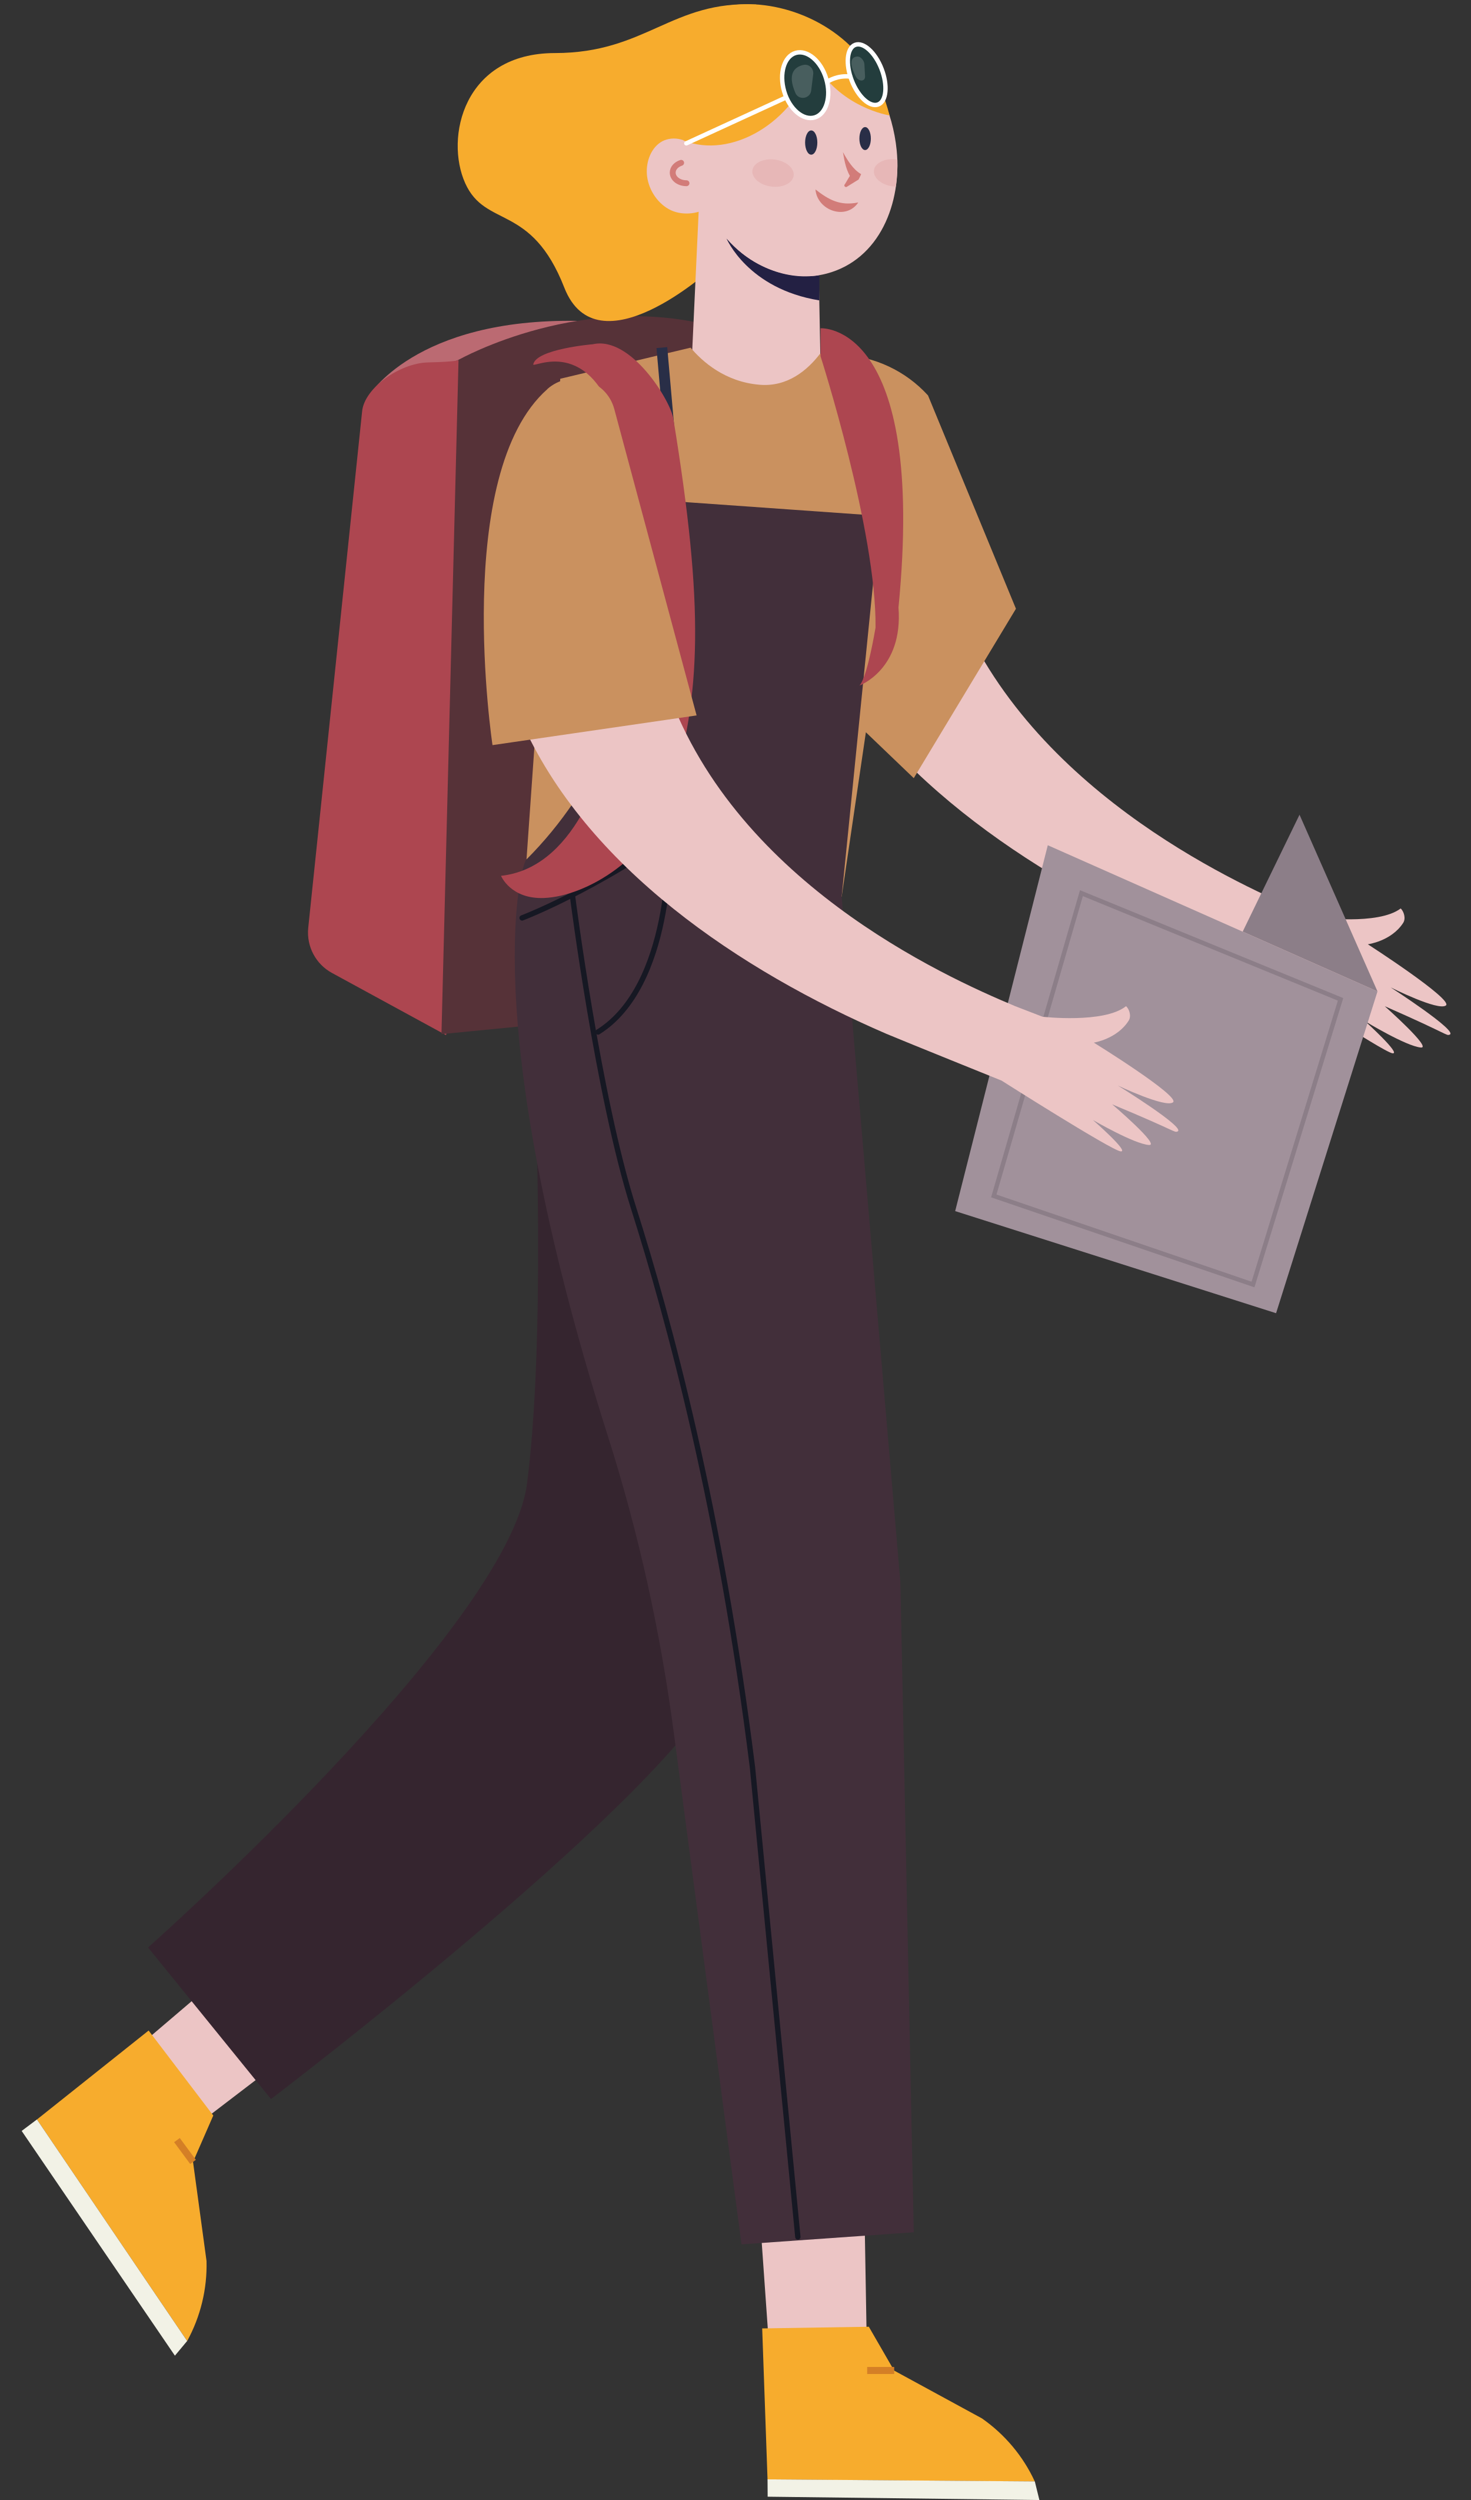 <svg width="63" height="107" viewBox="0 0 63 107" fill="none" xmlns="http://www.w3.org/2000/svg">
<rect x="0" y="0" width="63" height="107" fill="#333333" stroke="none"/>
<g id="Group">
<g id="Group_2">
<path id="Vector" d="M15.775 16.969C15.775 16.969 17.75 13.608 24.766 13.734L19.649 15.398L15.775 16.969Z" fill="#BB6A72"/>
<path id="Vector_2" d="M19.643 15.398C19.643 15.398 19.725 15.479 18.323 15.512C17.112 15.545 15.6 16.614 15.508 17.613L13.2 39.72C13.123 40.512 13.527 41.27 14.225 41.646L19.103 44.303C19.103 44.303 23.331 27.139 19.643 15.398Z" fill="#AD4650"/>
<path id="Vector_3" d="M19.644 15.398C19.644 15.398 25.067 12.337 30.889 14.061C37.818 16.112 34.43 42.743 34.43 42.743L18.907 44.26L19.638 15.398H19.644Z" fill="#563238"/>
</g>
<g id="Group_3">
<path id="Vector_4" d="M30.432 11.53C30.432 11.53 25.587 15.933 24.168 12.31C22.75 8.687 20.797 9.779 19.924 7.842C19.045 5.894 19.853 2.271 23.765 2.271C27.677 2.271 28.773 0.007 32.391 0.192C32.391 0.192 35.795 11.115 30.432 11.536V11.53Z" fill="#F7AC2D"/>
<g id="Group_4">
<path id="Vector_5" d="M30.469 8.785C30.011 9.156 29.274 9.249 28.734 8.998C28.2 8.747 27.796 8.174 27.714 7.552C27.643 6.996 27.845 6.39 28.282 6.096C28.718 5.801 29.433 5.899 29.733 6.368L30.469 8.785Z" fill="#ECC5C5"/>
<path id="Vector_6" d="M29.401 7.842C29.073 7.842 28.811 7.64 28.811 7.389C28.811 7.198 28.959 7.04 29.172 6.969" stroke="#D27C79" stroke-width="0.252" stroke-miterlimit="10" stroke-linecap="round"/>
<g id="Group_5">
<path id="Vector_7" d="M30.005 7.28L29.64 15.148C29.552 16.599 30.605 17.87 32.051 18.045C33.721 18.247 35.178 16.921 35.134 15.246L34.992 7.891L30 7.28H30.005Z" fill="#ECC5C5"/>
<path id="Vector_8" d="M35.092 12.857V11.776C35.092 11.776 32.871 12.218 31.114 10.205C31.114 10.205 32.02 12.36 35.092 12.857Z" fill="#232043"/>
<g id="Group_6">
<path id="Vector_9" d="M31.676 0.852C31.354 0.972 31.043 1.141 30.754 1.371C28.152 3.411 29.199 7.989 31.12 10.204C32.184 11.431 33.848 12.119 35.403 11.71C37.678 11.11 38.622 8.693 38.404 6.439C38.24 4.759 37.487 3.106 36.232 1.998C34.983 0.89 33.199 0.296 31.676 0.858V0.852Z" fill="#ECC5C5"/>
<g id="Group_7">
<path id="Vector_10" d="M36.178 7.896C36.178 7.896 36.477 7.388 36.488 7.388V7.677C36.237 7.306 36.172 6.924 36.101 6.51C36.297 6.864 36.538 7.257 36.881 7.454C36.881 7.459 36.778 7.677 36.772 7.683L36.27 7.994C36.21 8.037 36.128 7.956 36.172 7.896H36.178Z" fill="#D27C79"/>
<g id="Group_8">
<path id="Vector_11" d="M33.991 7.516C33.953 7.838 33.522 8.045 33.036 7.985C32.551 7.925 32.185 7.614 32.223 7.298C32.262 6.976 32.693 6.769 33.178 6.829C33.664 6.889 34.029 7.2 33.991 7.516Z" fill="#E7B7B7"/>
<path id="Vector_12" d="M38.428 6.833C38.428 6.833 38.395 6.827 38.384 6.822C37.898 6.762 37.467 6.974 37.429 7.291C37.391 7.613 37.751 7.918 38.242 7.978C38.286 7.978 38.329 7.984 38.367 7.984C38.422 7.602 38.444 7.215 38.433 6.827L38.428 6.833Z" fill="#E7B7B7"/>
</g>
<path id="Vector_13" d="M36.758 8.665C36.239 9.445 35.001 9.014 34.924 8.108C35.492 8.55 35.972 8.823 36.758 8.665Z" fill="#D27C79"/>
</g>
</g>
</g>
</g>
<path id="Vector_14" d="M38.094 4.934C37.347 1.862 34.75 0.411 32.556 0.204C32.496 0.198 32.442 0.193 32.393 0.193C26.828 -0.102 29.277 6.015 29.277 6.015C31.291 6.811 33.997 5.294 34.859 2.604C35.928 4.607 38.094 4.94 38.094 4.94V4.934Z" fill="#F7AC2D"/>
</g>
<g id="Group_9">
<path id="Vector_15" d="M59.558 42.259C59.558 42.259 61.599 43.285 61.926 43.033C62.254 42.782 58.582 40.415 58.582 40.415C58.582 40.415 59.586 40.284 60.093 39.503C60.224 39.307 60.12 39.002 59.989 38.881C59.029 39.613 56.41 39.263 56.41 39.263L55.243 38.789C52.204 37.452 43.125 33.142 40.495 24.592C39.387 20.991 37.107 20.309 36.414 16.512C33.604 17.417 33.358 23.845 34.313 26.136C36.97 32.498 43.518 37.048 49.705 39.864L49.89 39.94C50.463 40.196 54.599 41.953 54.599 41.953C54.599 41.953 59.225 45.02 59.635 45.08C60.044 45.139 58.473 43.715 58.473 43.715C58.473 43.715 60.213 44.774 60.851 44.834C61.359 44.883 59.307 43.066 59.307 43.066C62.084 44.283 61.932 44.337 62.084 44.283C62.483 44.147 59.558 42.259 59.558 42.259Z" fill="#ECC5C5"/>
<path id="Vector_16" d="M39.741 16.92C38.786 15.873 37.455 15.251 36.042 15.185L35.12 15.142C34.579 15.846 33.728 16.566 32.539 16.468C31.049 16.348 30.073 15.469 29.576 14.88L23.995 16.211L22.549 36.786L36.047 38.379L37.084 31.341L39.135 33.305L43.511 26.054L39.741 16.915V16.92Z" fill="#CA915F"/>
</g>
<path id="Vector_17" d="M40.908 51.835L44.875 36.176L58.995 42.434L54.652 56.205L40.908 51.835Z" fill="#A1919B"/>
<path id="Vector_18" d="M46.315 38.227L57.413 42.772L53.664 54.977L42.562 51.186L46.315 38.227Z" stroke="#8C7E88" stroke-width="0.188" stroke-miterlimit="10"/>
<g id="Group_10">
<g id="Group_11">
<g id="Group_12">
<path id="Vector_19" d="M15.664 79.298L2.902 90.172L5.259 93.374L18.288 83.423L15.664 79.298Z" fill="#ECC5C5"/>
<g id="Group_13">
<path id="Vector_20" d="M6.368 86.904L1.583 90.713L8.016 100.195C8.589 99.148 8.878 97.964 8.845 96.769L8.267 92.529L9.134 90.543L6.368 86.91V86.904Z" fill="#F7AC2D"/>
<path id="Vector_21" d="M1.582 90.712L0.928 91.203L7.491 100.822L8.015 100.194L1.582 90.712Z" fill="#F2F2E6"/>
<path id="Vector_22" d="M8.267 92.529L7.579 91.596" stroke="#D47F26" stroke-width="0.301" stroke-miterlimit="10"/>
</g>
</g>
<path id="Vector_23" d="M22.917 46.622C22.917 46.622 23.375 57.283 22.573 63.487C21.771 69.685 6.341 83.352 6.341 83.352L11.606 89.839C11.606 89.839 27.713 77.601 30.637 72.402C33.561 67.197 31.57 58.298 31.57 58.298L22.917 46.627V46.622Z" fill="#35252F"/>
</g>
<g id="Group_14">
<g id="Group_15">
<path id="Vector_24" d="M32.036 87.651L33.215 104.374H37.192L36.908 87.984L32.036 87.651Z" fill="#ECC5C5"/>
<g id="Group_16">
<path id="Vector_25" d="M32.643 99.65L32.872 106.12L44.319 106.208C43.817 105.122 43.037 104.194 42.055 103.507L38.295 101.461L37.21 99.584L32.643 99.655V99.65Z" fill="#F7AC2D"/>
<path id="Vector_26" d="M32.872 106.116L32.877 106.858L44.515 107L44.319 106.204L32.872 106.116Z" fill="#F2F2E6"/>
<path id="Vector_27" d="M38.296 101.456H37.139" stroke="#D47F26" stroke-width="0.301" stroke-miterlimit="10"/>
</g>
</g>
<g id="Group_17">
<path id="Vector_28" d="M38.561 67.714L36.046 38.377L37.683 22.079L28.058 21.398C28.058 21.398 28.713 30.618 22.548 36.783C22.406 36.751 20.267 43.314 26.045 61.499C27.354 65.619 28.287 69.853 28.855 74.141L31.757 96.058L39.134 95.54L38.561 67.714Z" fill="#422F3A"/>
<path id="Vector_29" d="M36.743 15.265L37.212 22.079" stroke="#292E47" stroke-width="0.462" stroke-miterlimit="10"/>
<path id="Vector_30" d="M29.186 24.425L28.346 14.877" stroke="#292E47" stroke-width="0.462" stroke-miterlimit="10"/>
<g id="Group_18">
<g id="Group_19">
<path id="Vector_31" d="M28.653 36.127C28.653 36.127 28.801 42.178 25.614 44.169" stroke="#161823" stroke-width="0.229" stroke-miterlimit="10" stroke-linecap="round"/>
<path id="Vector_32" d="M24.523 38.374C24.523 38.374 25.609 46.902 27.131 51.692C28.654 56.483 30.852 64.601 32.227 75.644L34.17 95.739" stroke="#161823" stroke-width="0.229" stroke-miterlimit="10" stroke-linecap="round"/>
</g>
<path id="Vector_33" d="M22.361 39.287C22.361 39.287 26.317 37.781 30.398 34.519" stroke="#161823" stroke-width="0.229" stroke-miterlimit="10" stroke-linecap="round"/>
</g>
</g>
</g>
</g>
<path id="Vector_34" d="M35.141 15.244C35.141 15.244 37.542 22.736 37.498 26.86C37.094 29.19 36.805 29.343 36.805 29.343C36.805 29.343 38.688 28.655 38.48 26.004C39.681 13.739 35.141 14.05 35.141 14.05V15.244Z" fill="#AD4650"/>
<path id="Vector_35" d="M22.833 15.59C22.789 15.808 25.305 14.22 26.51 18.47C27.716 22.721 27.394 36.835 21.458 37.485C21.458 37.485 21.867 38.489 23.297 38.434C25.13 38.363 27.918 36.677 28.736 33.993C30.029 29.726 30.166 26.032 28.835 17.903C28.715 17.155 27.023 14.367 25.392 14.733C25.392 14.733 22.969 14.935 22.838 15.595L22.833 15.59Z" fill="#AD4650"/>
<g id="Group_20">
<path id="Vector_36" d="M47.855 46.452C47.855 46.452 49.918 47.434 50.239 47.178C50.561 46.921 46.846 44.624 46.846 44.624C46.846 44.624 47.844 44.471 48.341 43.68C48.466 43.478 48.357 43.178 48.226 43.064C47.282 43.817 44.653 43.517 44.653 43.517L43.479 43.064C40.413 41.782 31.258 37.651 28.459 29.156C27.28 25.582 26.168 21.114 25.398 17.333C22.605 18.293 21.312 28.551 22.31 30.82C25.087 37.133 31.722 41.552 37.963 44.248L38.149 44.324C38.727 44.569 42.896 46.25 42.896 46.25C42.896 46.25 47.582 49.224 47.992 49.278C48.406 49.333 46.808 47.936 46.808 47.936C46.808 47.936 48.57 48.962 49.208 49.005C49.721 49.044 47.632 47.265 47.632 47.265C50.43 48.427 50.278 48.481 50.43 48.427C50.823 48.28 47.861 46.452 47.861 46.452H47.855Z" fill="#ECC5C5"/>
<path id="Vector_37" d="M23.445 16.653C19.336 20.281 21.093 31.891 21.093 31.891L29.834 30.62L26.309 17.509C25.971 16.249 24.421 15.785 23.439 16.653H23.445Z" fill="#CA915F"/>
</g>
<g id="Group_21">
<g id="Group_22">
<path id="Vector_38" d="M37.755 2.948C38.028 3.652 37.962 4.334 37.613 4.47C37.258 4.607 36.751 4.149 36.478 3.445C36.206 2.741 36.271 2.059 36.62 1.922C36.975 1.786 37.482 2.244 37.755 2.948Z" fill="#233D3D" stroke="white" stroke-width="0.188" stroke-miterlimit="10"/>
<path id="Vector_39" d="M35.386 3.378C35.609 4.142 35.391 4.879 34.895 5.026C34.398 5.173 33.809 4.677 33.585 3.913C33.362 3.149 33.58 2.412 34.076 2.265C34.573 2.118 35.162 2.614 35.386 3.378Z" fill="#233D3D" stroke="white" stroke-width="0.188" stroke-miterlimit="10"/>
<path id="Vector_40" d="M29.395 6.134L33.602 4.202" stroke="white" stroke-width="0.188" stroke-miterlimit="10" stroke-linecap="round"/>
<g id="Vector_41">
<path d="M35.473 3.474C35.473 3.474 35.871 3.212 36.411 3.277L35.473 3.474Z" fill="#233D3D"/>
<path d="M35.473 3.474C35.473 3.474 35.871 3.212 36.411 3.277" stroke="white" stroke-width="0.188" stroke-miterlimit="10" stroke-linecap="round"/>
</g>
</g>
<g id="Group_23" opacity="0.17">
<path id="Vector_42" d="M34.742 3.871L34.829 3.172C34.856 2.932 34.643 2.725 34.409 2.779C34.06 2.856 33.694 3.123 34.065 3.98C34.207 4.307 34.698 4.231 34.742 3.876V3.871Z" fill="white"/>
<path id="Vector_43" d="M37.048 3.254L37.021 2.752C37.01 2.583 36.857 2.409 36.715 2.419C36.508 2.436 36.312 2.589 36.639 3.254C36.764 3.511 37.064 3.511 37.048 3.254Z" fill="white"/>
</g>
</g>
<path id="Vector_44" d="M35.005 6.101C35.005 6.385 34.891 6.62 34.743 6.62C34.596 6.62 34.481 6.385 34.481 6.101C34.481 5.818 34.596 5.583 34.743 5.583C34.891 5.583 35.005 5.818 35.005 6.101Z" fill="#292E47"/>
<path id="Vector_45" d="M37.297 5.931C37.297 6.198 37.188 6.422 37.052 6.422C36.915 6.422 36.806 6.203 36.806 5.931C36.806 5.658 36.915 5.439 37.052 5.439C37.188 5.439 37.297 5.658 37.297 5.931Z" fill="#292E47"/>
<path id="Vector_46" d="M58.995 42.432L55.656 34.87L53.222 39.873L58.995 42.432Z" fill="#8C7E88"/>
</g>
</svg>
